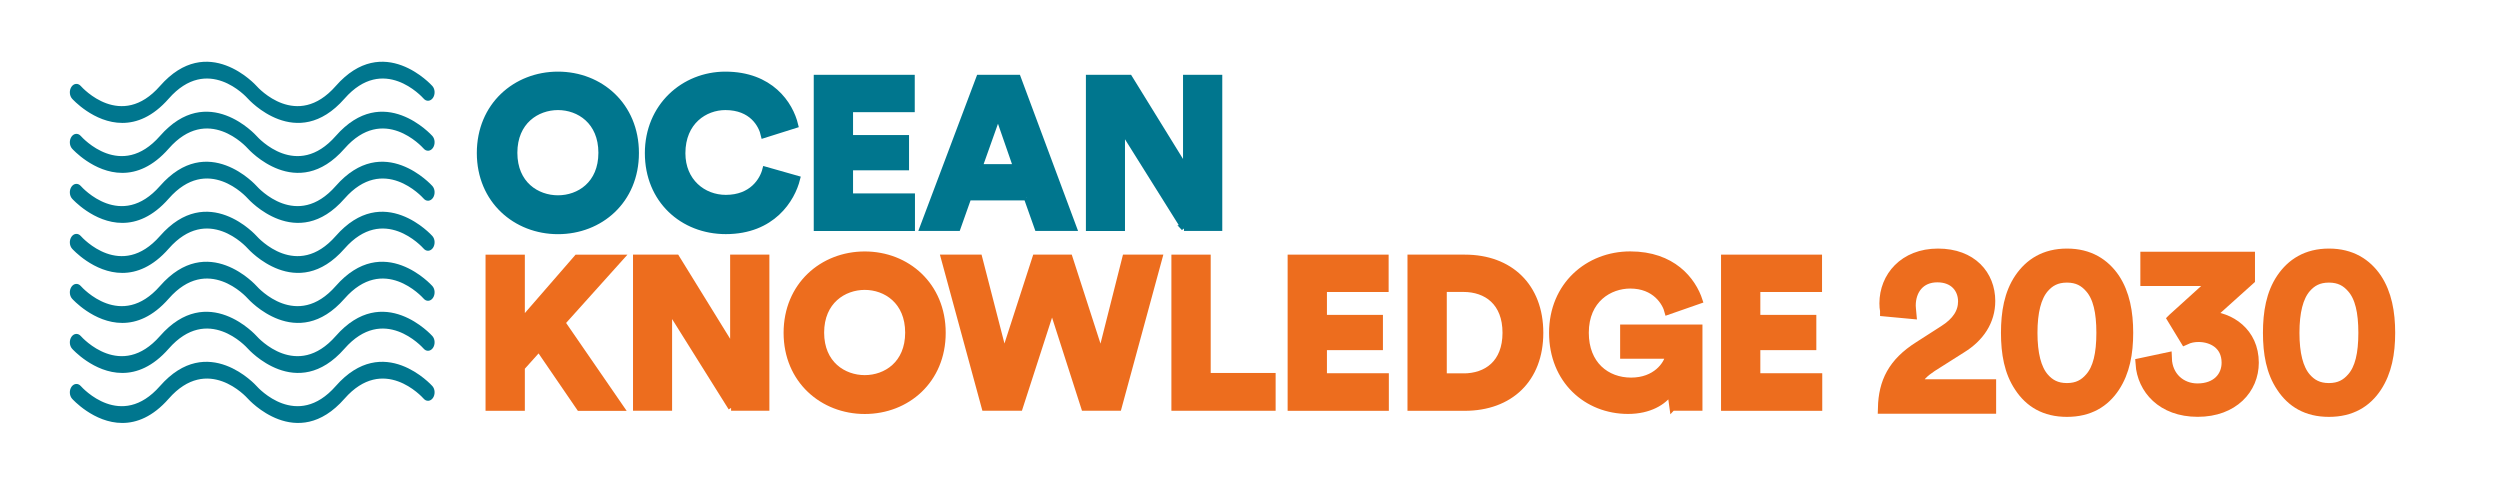 <?xml version="1.0" encoding="UTF-8"?><svg id="Layer_1" xmlns="http://www.w3.org/2000/svg" viewBox="0 0 464.35 93.66"><defs><style>.cls-1{stroke-width:2.14px;}.cls-1,.cls-2{fill:#ed6d1e;stroke:#ed6d1e;}.cls-1,.cls-2,.cls-3{stroke-miterlimit:10;}.cls-4{stroke-width:0px;}.cls-4,.cls-3{fill:#00768e;}.cls-2,.cls-3{stroke-width:1.07px;}.cls-3{stroke:#00768e;}</style></defs><path class="cls-3" d="M103.64,13.84c7.84,0,14.5,5.71,14.5,14.58s-6.66,14.54-14.5,14.54-14.54-5.71-14.54-14.54,6.66-14.58,14.54-14.58ZM103.64,36.81c3.9,0,8.04-2.6,8.04-8.43s-4.14-8.47-8.04-8.47-8.08,2.64-8.08,8.47,4.18,8.43,8.08,8.43Z"/><path class="cls-3" d="M120.31,28.46c0-8.71,6.66-14.62,14.42-14.62,8.39,0,12.06,5.44,13,9.42l-5.87,1.85c-.43-1.93-2.21-5.2-7.13-5.2-3.78,0-7.96,2.68-7.96,8.55,0,5.24,3.86,8.27,8.04,8.27,4.85,0,6.82-3.23,7.33-5.24l5.95,1.69c-.95,3.86-4.61,9.77-13.28,9.77-8.04,0-14.5-5.79-14.5-14.5Z"/><path class="cls-3" d="M151.68,42.37V14.43h17.69v5.87h-11.46v5.32h10.4v5.48h-10.4v5.36h11.5v5.91h-17.73Z"/><path class="cls-3" d="M190.68,36.69h-10.79l-2.01,5.67h-6.54l10.52-27.93h7.21l10.4,27.93h-6.78l-2.01-5.67ZM181.94,31.02h6.78l-3.35-9.65-3.43,9.65Z"/><path class="cls-3" d="M219.92,42.37l-11.5-18.36v18.36h-6.19V14.43h7.56l10.48,16.98V14.43h6.22v27.93h-6.58Z"/><path class="cls-2" d="M100.1,64.77l-3.15,3.51v7.49h-6.23v-27.93h6.23v11.74l10.2-11.74h8.19l-10.87,12.1,10.91,15.84h-7.76l-7.52-10.99Z"/><path class="cls-2" d="M135.8,75.76l-11.5-18.36v18.36h-6.19v-27.93h7.56l10.48,16.98v-16.98h6.22v27.93h-6.58Z"/><path class="cls-2" d="M160.62,47.24c7.84,0,14.5,5.71,14.5,14.58s-6.66,14.54-14.5,14.54-14.54-5.71-14.54-14.54,6.66-14.58,14.54-14.58ZM160.62,70.21c3.9,0,8.04-2.6,8.04-8.43s-4.14-8.47-8.04-8.47-8.08,2.64-8.08,8.47,4.18,8.43,8.08,8.43Z"/><path class="cls-2" d="M209,47.83h6.38l-7.6,27.93h-6.42l-5.95-18.52-5.99,18.52h-6.54l-7.6-27.93h6.62l4.61,17.89,5.79-17.89h6.38l5.79,17.93,4.53-17.93Z"/><path class="cls-2" d="M218.11,75.76v-27.93h6.23v21.98h12.06v5.95h-18.28Z"/><path class="cls-2" d="M239.7,75.76v-27.93h17.69v5.87h-11.46v5.32h10.4v5.48h-10.4v5.36h11.5v5.91h-17.73Z"/><path class="cls-2" d="M261.96,75.76v-27.93h10.13c8.39,0,14.03,5.32,14.03,13.99s-5.63,13.95-14.07,13.95h-10.09ZM271.81,69.89c4.29,0,7.8-2.48,7.8-8.08s-3.51-8.12-7.8-8.12h-3.62v16.19h3.62Z"/><path class="cls-2" d="M310.63,75.76l-.39-2.84c-1.22,1.77-3.86,3.43-7.84,3.43-7.76,0-14.14-5.71-14.14-14.54s6.66-14.58,14.54-14.58,11.66,4.73,12.92,8.63l-5.99,2.09c-.43-1.73-2.33-4.89-6.93-4.89-3.78,0-8.23,2.56-8.23,8.75,0,5.83,3.86,8.86,8.39,8.86s6.58-2.99,6.89-4.57h-8.39v-5.28h14.22v14.93h-5.04Z"/><path class="cls-2" d="M320.2,75.76v-27.93h17.69v5.87h-11.46v5.32h10.4v5.48h-10.4v5.36h11.5v5.91h-17.73Z"/><path class="cls-1" d="M350.27,57.72c-.08-.39-.12-.87-.12-1.38,0-4.81,3.58-9.1,9.81-9.1s9.57,3.94,9.57,8.67c0,3.66-2.01,6.62-5.28,8.63l-5.48,3.47c-1.42.95-2.64,1.97-3.07,3.51h13.99v4.25h-19.82c.12-4.73,1.81-8.27,6.62-11.31l4.61-2.96c2.52-1.58,3.66-3.43,3.66-5.52,0-2.4-1.62-4.61-4.92-4.61s-5.08,2.4-5.08,5.4c0,.43.08.91.12,1.38l-4.61-.43Z"/><path class="cls-1" d="M375.21,51.77c1.85-2.72,4.61-4.53,8.71-4.53s6.89,1.81,8.75,4.53c1.85,2.8,2.48,6.26,2.48,10.05s-.63,7.21-2.48,10.01-4.65,4.53-8.75,4.53-6.86-1.73-8.71-4.53c-1.89-2.8-2.48-6.22-2.48-10.01s.59-7.25,2.48-10.05ZM379.54,70.25c1.06,1.22,2.36,1.97,4.37,1.97s3.31-.75,4.37-1.97c1.54-1.73,2.17-4.53,2.17-8.43s-.63-6.7-2.17-8.43c-1.06-1.22-2.36-1.97-4.37-1.97s-3.31.75-4.37,1.97c-1.46,1.69-2.17,4.53-2.17,8.43s.71,6.74,2.17,8.43Z"/><path class="cls-1" d="M403.66,59.26l7.96-7.21h-13v-4.22h19.15v4.06l-7.76,6.97c4.1.12,8.47,2.96,8.47,8.51,0,4.77-3.7,8.98-10.28,8.98s-10.17-4.18-10.48-8.79l4.61-.98c.12,3.47,2.68,5.71,5.83,5.71,3.62,0,5.55-2.25,5.55-4.92,0-3.47-2.76-4.92-5.36-4.92-.87,0-1.69.16-2.44.51l-2.25-3.7Z"/><path class="cls-1" d="M423.87,51.77c1.85-2.72,4.61-4.53,8.71-4.53s6.89,1.81,8.75,4.53c1.85,2.8,2.48,6.26,2.48,10.05s-.63,7.21-2.48,10.01-4.65,4.53-8.75,4.53-6.86-1.73-8.71-4.53c-1.89-2.8-2.48-6.22-2.48-10.01s.59-7.25,2.48-10.05ZM428.2,70.25c1.06,1.22,2.36,1.97,4.37,1.97s3.31-.75,4.37-1.97c1.54-1.73,2.17-4.53,2.17-8.43s-.63-6.7-2.17-8.43c-1.06-1.22-2.36-1.97-4.37-1.97s-3.31.75-4.37,1.97c-1.46,1.69-2.17,4.53-2.17,8.43s.71,6.74,2.17,8.43Z"/><path class="cls-4" d="M22.71,69.27c-5.28,0-9.27-4.44-9.33-4.51-.5-.57-.55-1.56-.1-2.21.45-.65,1.22-.71,1.73-.13.3.34,7.47,8.23,14.7,0,8.87-10.1,17.86-.1,17.95,0,.3.34,7.47,8.23,14.7,0,8.87-10.1,17.86-.1,17.95,0,.51.57.55,1.56.1,2.21-.45.64-1.22.71-1.72.13h0c-.3-.34-7.47-8.23-14.7,0-8.87,10.1-17.86.1-17.95,0-.3-.34-7.47-8.23-14.7,0-2.97,3.38-5.96,4.51-8.62,4.51Z"/><path class="cls-4" d="M22.71,59.98c-5.28,0-9.27-4.44-9.33-4.51-.5-.57-.55-1.56-.1-2.21.45-.65,1.22-.71,1.73-.13.3.34,7.47,8.23,14.7,0,8.87-10.1,17.86-.1,17.95,0,.3.34,7.47,8.23,14.7,0,8.87-10.1,17.86-.1,17.95,0,.51.57.55,1.56.1,2.21-.45.65-1.22.71-1.72.13h0c-.3-.34-7.47-8.23-14.7,0-8.87,10.1-17.86.1-17.95,0-.3-.34-7.47-8.23-14.7,0-2.97,3.38-5.96,4.51-8.62,4.51Z"/><path class="cls-4" d="M22.71,78.56c-5.28,0-9.27-4.44-9.33-4.51-.5-.57-.55-1.56-.1-2.21.45-.64,1.22-.71,1.73-.13.3.34,7.47,8.23,14.7,0,8.87-10.09,17.86-.1,17.95,0,.3.34,7.47,8.23,14.7,0,8.87-10.09,17.86-.1,17.95,0,.51.57.55,1.56.1,2.21-.45.64-1.22.71-1.72.13h0c-.3-.34-7.47-8.23-14.7,0-8.87,10.1-17.86.1-17.95,0-.3-.34-7.47-8.23-14.7,0-2.97,3.38-5.96,4.51-8.62,4.51Z"/><path class="cls-4" d="M22.71,32.11c-5.28,0-9.27-4.44-9.33-4.51-.5-.57-.55-1.56-.1-2.21.45-.65,1.22-.71,1.73-.13.3.34,7.47,8.23,14.7,0,8.87-10.1,17.86-.1,17.95,0,.3.34,7.47,8.23,14.7,0,8.87-10.1,17.86-.1,17.95,0,.51.57.55,1.56.1,2.21-.45.65-1.22.71-1.72.13-.32-.36-7.48-8.22-14.7,0-8.87,10.1-17.86.1-17.95,0-.3-.34-7.47-8.23-14.7,0-2.97,3.38-5.96,4.51-8.62,4.51Z"/><path class="cls-4" d="M22.71,22.83c-5.28,0-9.27-4.44-9.33-4.51-.5-.57-.55-1.56-.1-2.21.45-.65,1.22-.71,1.73-.13.3.34,7.47,8.23,14.7,0,8.87-10.1,17.86-.1,17.95,0,.3.34,7.47,8.23,14.7,0,8.87-10.1,17.86-.1,17.95,0,.51.57.55,1.56.1,2.21-.45.64-1.22.71-1.72.13h0c-.3-.34-7.47-8.23-14.7,0-8.87,10.1-17.86.1-17.95,0-.3-.34-7.47-8.23-14.7,0-2.97,3.38-5.96,4.51-8.62,4.51Z"/><path class="cls-4" d="M22.71,50.69c-5.28,0-9.27-4.44-9.33-4.51-.5-.57-.55-1.56-.1-2.21.45-.65,1.22-.71,1.73-.13.3.34,7.47,8.23,14.7,0,8.87-10.1,17.86-.1,17.95,0,.3.34,7.47,8.23,14.7,0,8.87-10.1,17.86-.1,17.95,0,.51.57.55,1.56.1,2.21-.45.64-1.22.71-1.72.13h0c-.3-.34-7.47-8.23-14.7,0-8.87,10.1-17.86.1-17.95,0-.3-.34-7.47-8.23-14.7,0-2.97,3.38-5.96,4.51-8.62,4.51Z"/><path class="cls-4" d="M22.71,41.4c-5.28,0-9.27-4.44-9.33-4.51-.5-.57-.55-1.56-.1-2.21.45-.65,1.22-.71,1.73-.13.3.34,7.47,8.23,14.7,0,8.87-10.1,17.86-.1,17.95,0,.3.34,7.47,8.23,14.7,0,8.87-10.1,17.86-.1,17.95,0,.51.57.55,1.56.1,2.21-.45.64-1.22.71-1.72.13-.31-.35-7.48-8.22-14.7,0-8.87,10.1-17.86.1-17.95,0-.3-.34-7.47-8.23-14.7,0-2.97,3.38-5.96,4.51-8.62,4.51Z"/></svg>